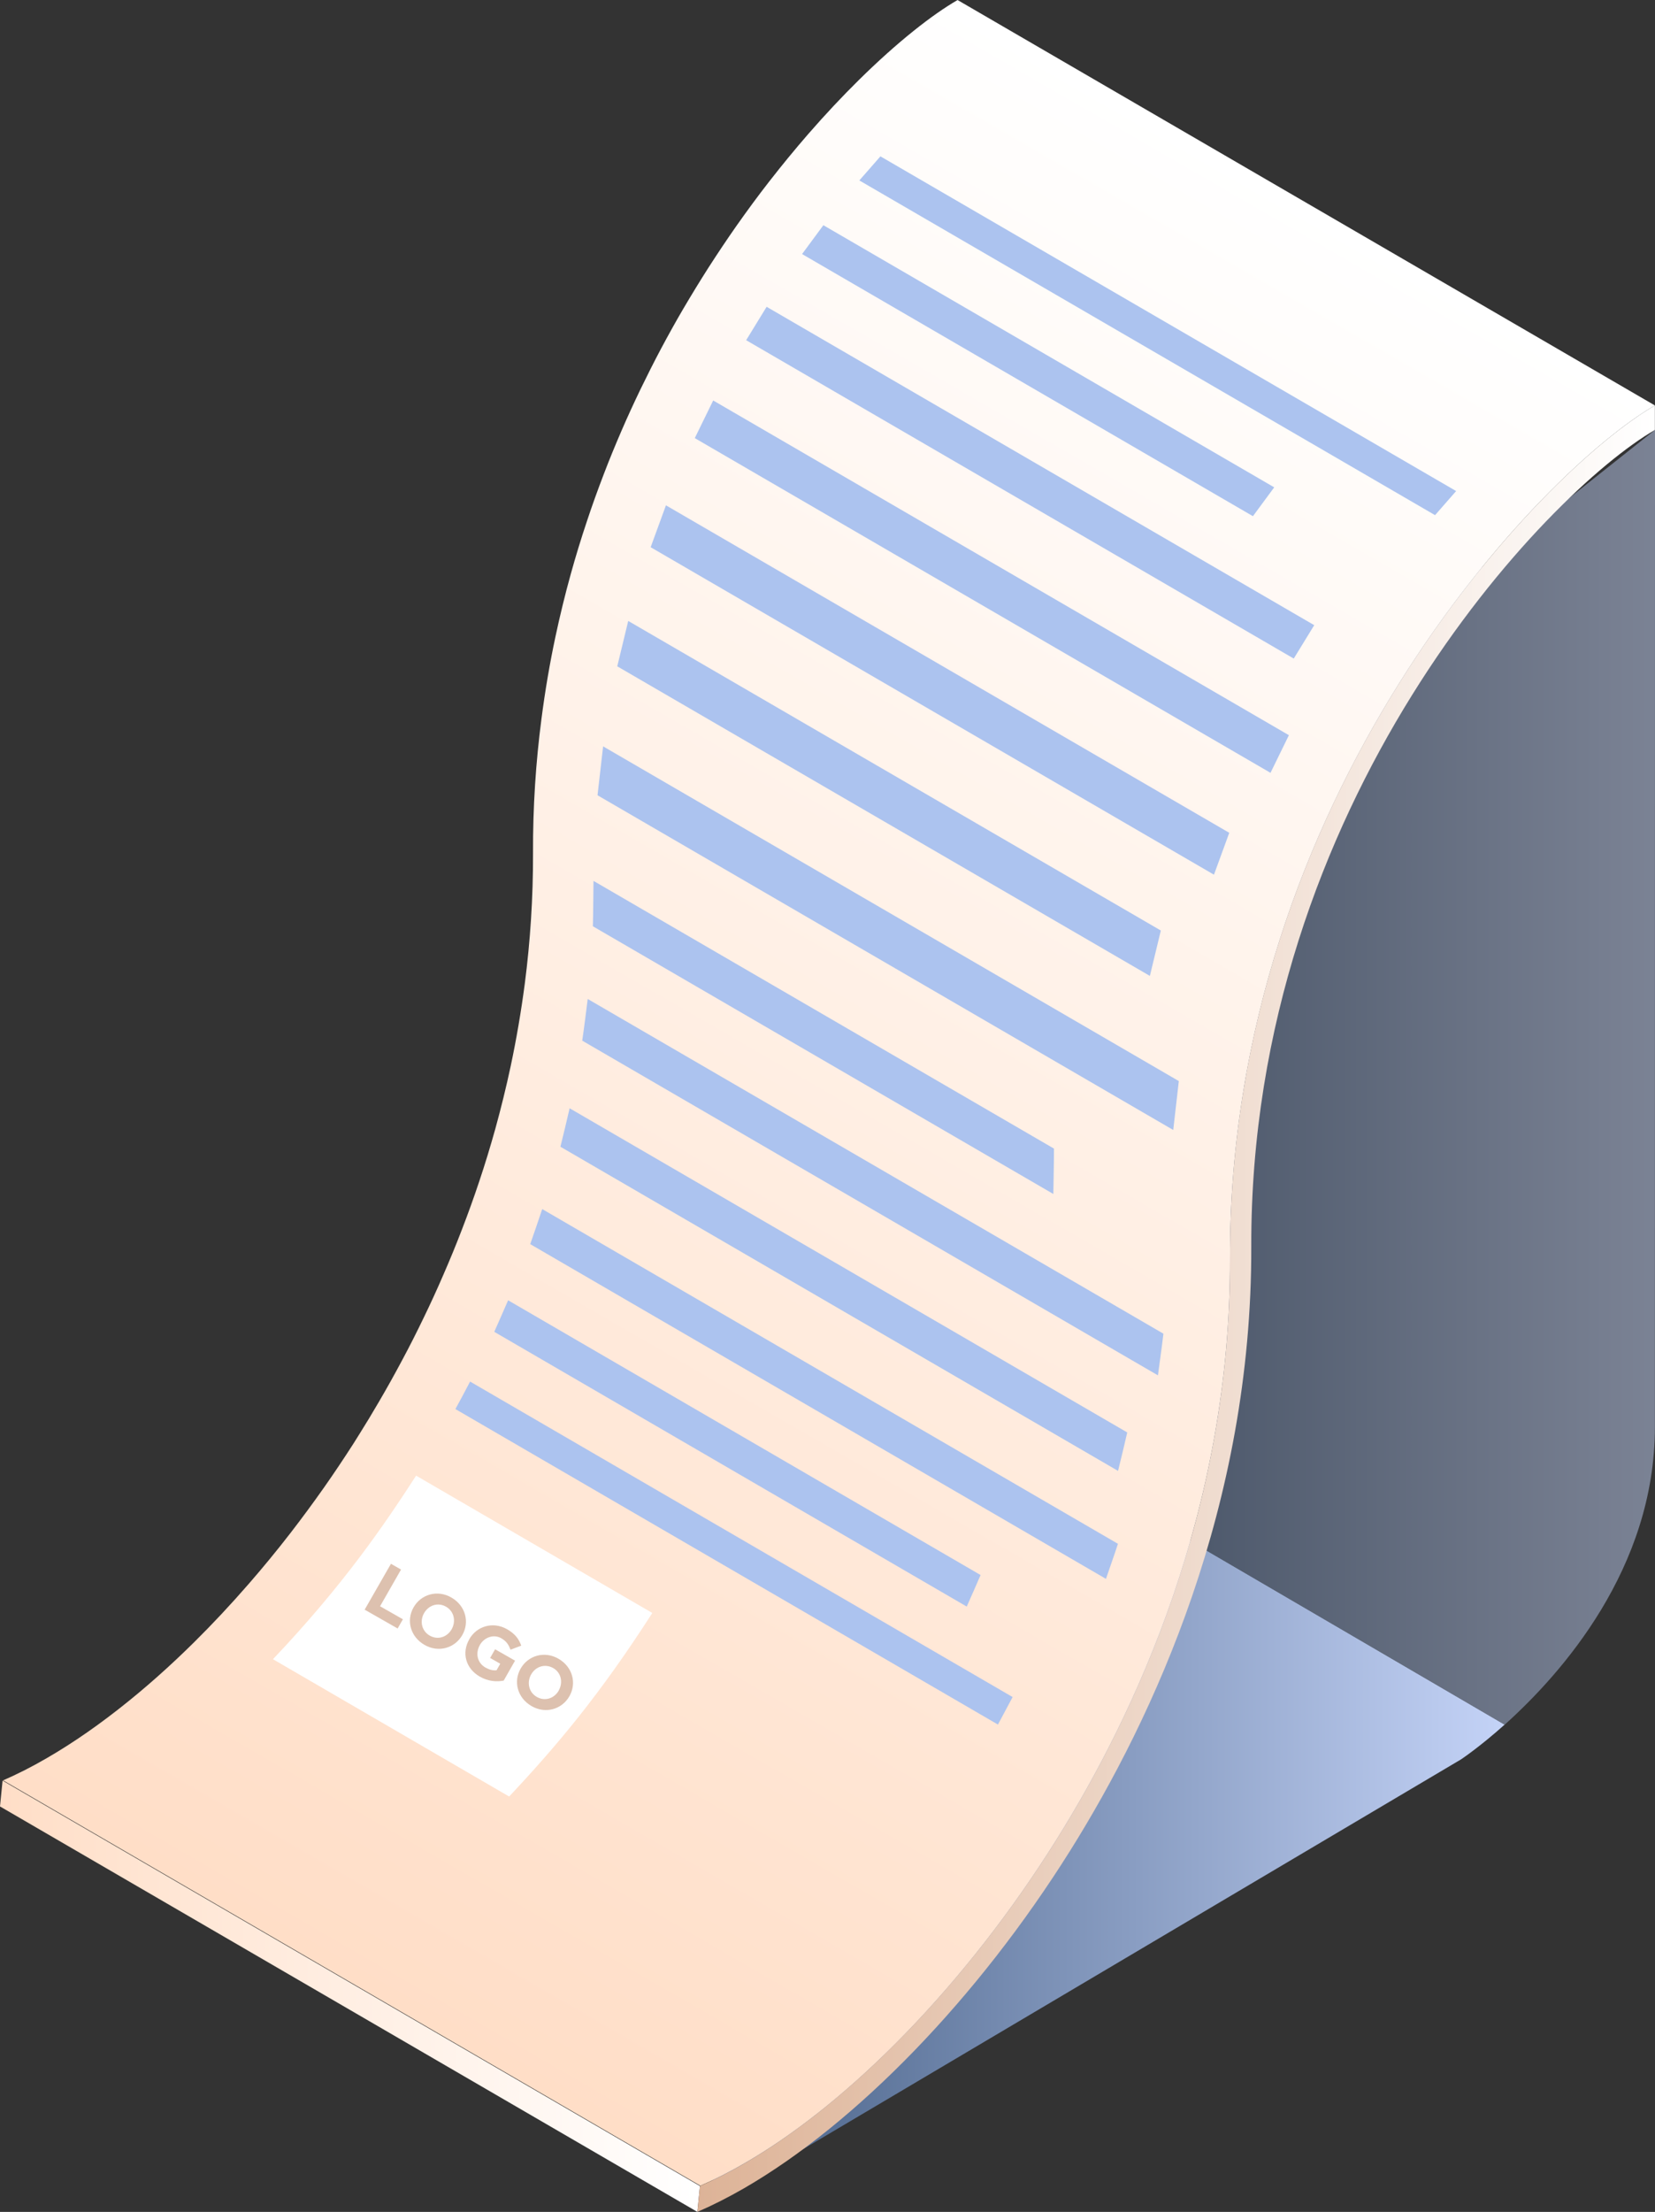 <?xml version="1.0" encoding="UTF-8"?>
<svg xmlns="http://www.w3.org/2000/svg" xmlns:xlink="http://www.w3.org/1999/xlink" viewBox="0 0 160.12 213.91">
  <rect x="0" y="0" width="160.12" height="213.91" fill="#333333" stroke="none"/>
  <defs>
    <linearGradient id="d" data-name="Degradado sin nombre 72" x1="67.46" y1="176.28" x2="145.57" y2="176.28" gradientUnits="userSpaceOnUse">
      <stop offset="0" stop-color="#445e84"/>
      <stop offset="1" stop-color="#c4d3f7"/>
    </linearGradient>
    <linearGradient id="e" data-name="Degradado sin nombre 72" x1="97.36" y1="104.18" x2="160.12" y2="104.18" xlink:href="#d"/>
    <linearGradient id="f" data-name="Degradado sin nombre 63" x1="0" y1="193.05" x2="67.72" y2="193.05" gradientUnits="userSpaceOnUse">
      <stop offset="0" stop-color="#ffdec7"/>
      <stop offset="1" stop-color="#fff"/>
    </linearGradient>
    <clipPath id="g">
      <path d="m67.72,211.41L.25,172.2c1.4-.61,2.83-1.33,4.27-2.17,10.35-5.98,21.59-17.54,30.2-31.29,7.71-12.31,16.88-32.04,16.81-56.2-.13-44.8,30.09-76.18,41.11-82.54l67.47,39.21c-11.02,6.36-41.23,37.75-41.11,82.54.07,24.15-9.1,43.89-16.81,56.2-8.61,13.76-19.85,25.32-30.2,31.29-1.44.83-2.87,1.56-4.27,2.17Z" style="fill: none; stroke-width: 0px;"/>
    </clipPath>
    <linearGradient id="h" data-name="Degradado sin nombre 63" x1="33.52" y1="191.66" x2="131.29" y2="22.31" xlink:href="#f"/>
    <linearGradient id="i" data-name="Degradado sin nombre 64" x1="67.47" y1="126.56" x2="160.12" y2="126.56" gradientUnits="userSpaceOnUse">
      <stop offset="0" stop-color="#ddb397"/>
      <stop offset="1" stop-color="#fff"/>
    </linearGradient>
  </defs>
  <g style="isolation: isolate;">
    <g id="b" data-name="Layer 2">
      <g id="c" data-name="OBJECTS">
        <g>
          <g>
            <path d="m145.57,166.79c-2.45,2.19-4.22,3.36-4.22,3.36l-73.9,43.76,20.09-40.16,9.82-35.1,48.21,28.14Z" style="fill: url(#d); mix-blend-mode: multiply; stroke-width: 0px;"/>
            <path d="m160.12,41.58s-.01,76.69-.01,96.42c0,13.68-9.01,23.83-14.53,28.79l-48.21-28.14,17-60.76,45.76-36.32Z" style="fill: url(#e); mix-blend-mode: multiply; opacity: .5; stroke-width: 0px;"/>
            <g>
              <g style="isolation: isolate;">
                <polygon points="67.47 213.91 0 174.7 .25 172.2 67.72 211.41 67.47 213.91" style="fill: url(#f); stroke-width: 0px;"/>
                <g style="isolation: isolate;">
                  <g style="clip-path: url(#g);">
                    <path d="m92.65,0c-2.43,1.4-5.8,4.03-9.57,7.75-1.58,1.56-3.22,3.3-4.9,5.23-1.25,1.44-2.51,2.97-3.78,4.6-1.06,1.36-2.11,2.79-3.16,4.28-.91,1.3-1.82,2.66-2.72,4.06-.81,1.27-1.61,2.58-2.4,3.92-.74,1.26-1.46,2.56-2.17,3.89-.68,1.28-1.34,2.59-1.99,3.93-.63,1.31-1.25,2.65-1.84,4.02-.59,1.37-1.17,2.77-1.71,4.19-.57,1.49-1.12,3-1.63,4.55-.56,1.67-1.08,3.37-1.56,5.1-.55,1.98-1.04,3.99-1.48,6.05-.55,2.58-1,5.22-1.35,7.92-.55,4.2-.84,8.55-.82,13.04.01,4.33-.27,8.52-.79,12.55-.36,2.75-.82,5.43-1.37,8.02-.44,2.06-.94,4.08-1.48,6.04-.49,1.75-1.01,3.47-1.57,5.13-.53,1.59-1.09,3.14-1.67,4.64-.57,1.49-1.17,2.94-1.78,4.34-.62,1.44-1.26,2.83-1.91,4.17-.68,1.41-1.37,2.78-2.07,4.08-.75,1.41-1.51,2.77-2.26,4.05-.64,1.1-1.28,2.16-1.91,3.16-.19.3-.38.6-.57.91-.92,1.43-1.86,2.84-2.83,4.22-1.07,1.52-2.17,3.01-3.29,4.46-1.31,1.69-2.65,3.32-4.01,4.88-1.73,1.99-3.5,3.88-5.29,5.65-4.7,4.65-9.55,8.47-14.21,11.17-1.44.83-2.87,1.56-4.27,2.17l67.47,39.21c1.4-.61,2.83-1.33,4.27-2.17,4.66-2.69,9.51-6.52,14.21-11.17,1.79-1.77,3.56-3.66,5.29-5.65,1.36-1.57,2.7-3.2,4.01-4.88,1.12-1.45,2.22-2.94,3.29-4.46.97-1.38,1.91-2.79,2.83-4.22.19-.3.38-.6.57-.91.63-1.01,1.27-2.06,1.91-3.16.75-1.29,1.51-2.64,2.26-4.05.7-1.31,1.39-2.67,2.07-4.08.65-1.34,1.29-2.74,1.91-4.17.61-1.4,1.2-2.85,1.78-4.34.58-1.51,1.14-3.06,1.67-4.64.56-1.67,1.08-3.38,1.57-5.13.55-1.96,1.04-3.97,1.48-6.04.55-2.6,1.02-5.27,1.37-8.02.52-4.03.8-8.22.79-12.55-.01-4.48.28-8.83.82-13.04.35-2.7.81-5.34,1.35-7.92.44-2.06.93-4.08,1.48-6.05.48-1.73,1-3.43,1.56-5.1.52-1.55,1.06-3.06,1.63-4.55.55-1.42,1.12-2.82,1.71-4.19.59-1.37,1.21-2.71,1.84-4.02.65-1.34,1.31-2.65,1.99-3.93.71-1.33,1.43-2.63,2.17-3.89.79-1.35,1.59-2.66,2.4-3.92.9-1.4,1.8-2.75,2.72-4.06,1.05-1.49,2.11-2.92,3.16-4.28,1.27-1.63,2.53-3.17,3.78-4.6,1.68-1.93,3.33-3.68,4.9-5.23,3.77-3.72,7.14-6.35,9.57-7.75L92.65,0Z" style="fill: url(#h); stroke-width: 0px;"/>
                  </g>
                </g>
                <path d="m160.11,39.21v2.37c-10.47,6.05-39.17,36-39.05,78.98.07,25.04-9.48,45.57-17.5,58.38-8.98,14.34-20.73,26.42-31.58,32.69-1.53.88-3.03,1.64-4.51,2.28l.25-2.5c1.4-.61,2.83-1.33,4.27-2.17,10.35-5.98,21.59-17.54,30.2-31.29,7.71-12.31,16.88-32.04,16.81-56.2-.13-44.8,30.09-76.18,41.11-82.54Z" style="fill: url(#i); stroke-width: 0px;"/>
              </g>
              <g>
                <path d="m140.88,47.49c-18.57-10.79-37.14-21.58-55.7-32.37l-2.04,2.33c18.57,10.79,37.14,21.58,55.7,32.37l2.04-2.33" style="fill: #acc3ef; stroke-width: 0px;"/>
                <path d="m123.28,47.13c-14.54-8.45-29.08-16.9-43.62-25.35l-2.06,2.79c14.54,8.45,29.08,16.9,43.62,25.35l2.06-2.79" style="fill: #acc3ef; stroke-width: 0px;"/>
                <path d="m127.15,60.46c-17.66-10.26-35.32-20.53-52.98-30.79l-1.98,3.23c17.66,10.26,35.32,20.53,52.98,30.79l1.98-3.23" style="fill: #acc3ef; stroke-width: 0px;"/>
                <path d="m124.7,71.1c-18.57-10.79-37.14-21.58-55.7-32.37l-1.78,3.64c18.57,10.79,37.14,21.58,55.7,32.37l1.78-3.64" style="fill: #acc3ef; stroke-width: 0px;"/>
                <path d="m118.93,80.54c-18.17-10.56-36.33-21.11-54.5-31.67l-1.48,4.05c18.17,10.56,36.33,21.11,54.5,31.67l1.48-4.05" style="fill: #acc3ef; stroke-width: 0px;"/>
                <path d="m112.31,89.99c-17.18-9.98-34.35-19.96-51.53-29.94l-1.06,4.39c17.18,9.98,34.35,19.96,51.53,29.94l1.06-4.39" style="fill: #acc3ef; stroke-width: 0px;"/>
                <path d="m114.05,104.55c-18.57-10.79-37.14-21.58-55.7-32.37l-.54,4.73c18.57,10.79,37.14,21.58,55.7,32.37l.54-4.73" style="fill: #acc3ef; stroke-width: 0px;"/>
                <path d="m101.97,111.08c-14.85-8.63-29.7-17.26-44.55-25.89-.02,1.32-.02,3.07-.06,4.39,14.85,8.63,29.7,17.26,44.55,25.89.02-1.32.06-3.07.06-4.39" style="fill: #acc3ef; stroke-width: 0px;"/>
                <path d="m112.56,128.98c-18.57-10.79-37.14-21.58-55.7-32.37-.15,1.21-.35,2.82-.53,4.03,18.57,10.79,37.14,21.58,55.7,32.37.16-1.21.39-2.82.53-4.03" style="fill: #acc3ef; stroke-width: 0px;"/>
                <path d="m109.06,138.53c-17.98-10.45-35.96-20.9-53.95-31.35-.26,1.12-.61,2.61-.89,3.72,17.98,10.45,35.96,20.9,53.95,31.35.27-1.11.64-2.6.89-3.72" style="fill: #acc3ef; stroke-width: 0px;"/>
                <path d="m108.16,149.3c-18.57-10.79-37.14-21.58-55.7-32.37-.35,1.02-.8,2.38-1.16,3.39,18.57,10.79,37.14,21.58,55.7,32.37.35-1.02.83-2.37,1.16-3.39" style="fill: #acc3ef; stroke-width: 0px;"/>
                <path d="m94.87,152.32c-15.24-8.86-30.48-17.71-45.71-26.57-.4.91-.93,2.14-1.34,3.05,15.24,8.86,30.48,17.71,45.71,26.57.4-.91.95-2.13,1.34-3.05" style="fill: #acc3ef; stroke-width: 0px;"/>
                <path d="m97.97,164.12c-17.5-10.17-35-20.34-52.49-30.51-.42.8-.98,1.87-1.42,2.66,17.5,10.17,35,20.34,52.49,30.51.43-.8,1-1.86,1.42-2.66" style="fill: #acc3ef; stroke-width: 0px;"/>
                <path d="m63.11,155.99c-7.62-4.43-15.23-8.85-22.85-13.28-3.12,4.81-7.02,10.55-13.85,17.75,7.62,4.43,15.23,8.85,22.85,13.28,4.65-4.95,8.79-9.87,13.85-17.75" style="fill: #fff; stroke: #6b6b6b; stroke-dasharray: 0 5; stroke-miterlimit: 10;"/>
              </g>
            </g>
          </g>
          <g>
            <path d="m37.82,151.23l.98.56-2.03,3.55,2.21,1.26-.51.89-3.19-1.82,2.54-4.43Z" style="fill: #ddc1af; stroke-width: 0px;"/>
            <path d="m40.01,155.45h0c.72-1.27,2.31-1.74,3.67-.95s1.77,2.36,1.05,3.62h0c-.72,1.27-2.31,1.74-3.67.95s-1.77-2.36-1.05-3.62Zm3.69,2.11h0c.43-.77.24-1.73-.55-2.18s-1.68-.14-2.12.62h0c-.44.77-.24,1.73.55,2.18s1.69.14,2.12-.62Z" style="fill: #ddc1af; stroke-width: 0px;"/>
            <path d="m45.4,158.53h0c.72-1.27,2.29-1.74,3.64-.98.8.46,1.16.95,1.39,1.6l-1.04.39c-.18-.48-.39-.82-.9-1.11-.71-.41-1.63-.1-2.06.65h0c-.46.82-.25,1.74.54,2.19.35.2.72.3,1.07.26l.36-.63-.98-.56.48-.84,1.93,1.1-1.1,1.93c-.68.13-1.49.08-2.3-.38-1.38-.79-1.78-2.3-1.03-3.61Z" style="fill: #ddc1af; stroke-width: 0px;"/>
            <path d="m50.37,161.37h0c.72-1.27,2.31-1.74,3.67-.95s1.77,2.36,1.05,3.62h0c-.72,1.27-2.31,1.74-3.67.95s-1.77-2.36-1.05-3.62Zm3.69,2.11h0c.43-.77.24-1.73-.55-2.17s-1.69-.14-2.12.62h0c-.44.77-.24,1.73.55,2.18s1.69.14,2.12-.62Z" style="fill: #ddc1af; stroke-width: 0px;"/>
          </g>
        </g>
      </g>
    </g>
  </g>
</svg>